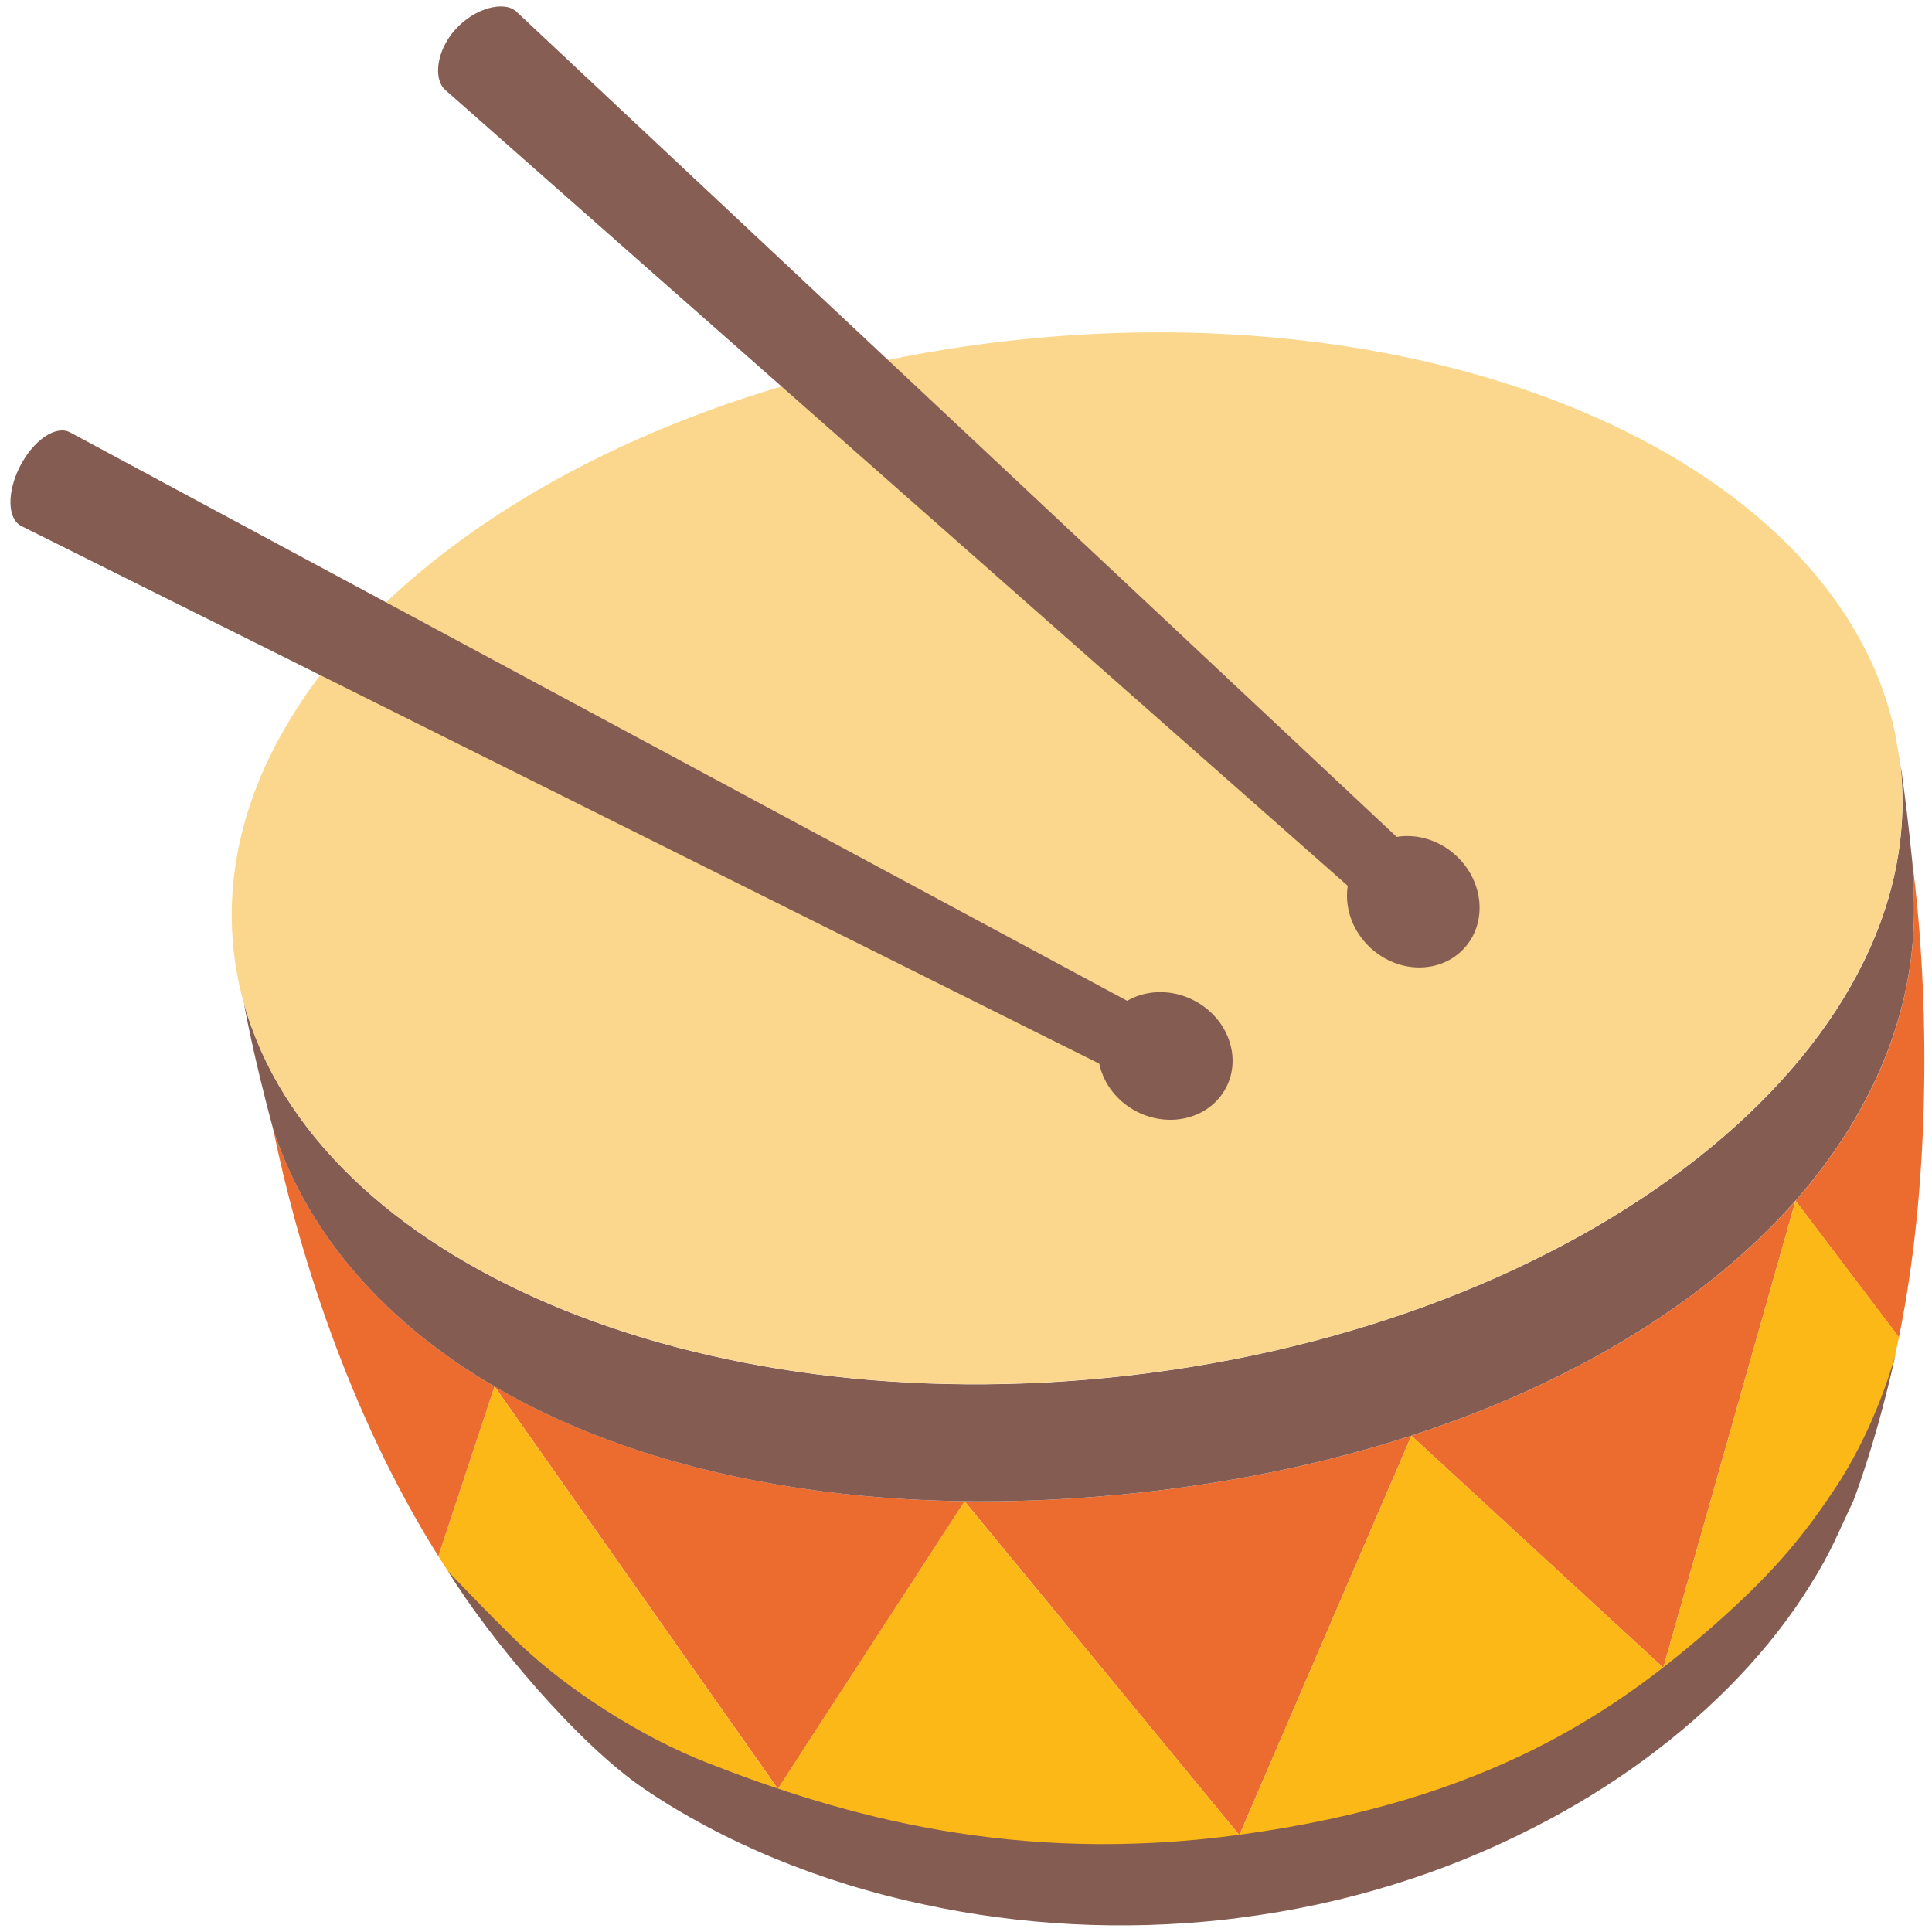 <svg width="128" height="128" style="enable-background:new 0 0 128 128;" xmlns="http://www.w3.org/2000/svg" xmlns:xlink="http://www.w3.org/1999/xlink">
  <g>
    <path d="M126.7,57.16c0.05,0.83,0.09,1.71,0.11,2.64c0.13,6.72-2.39,13.14-7.03,18.79 c-4.24,5.15-10.26,9.64-17.66,13.13c-6.98,3.3-15.2,5.69-24.33,6.9c-0.63,0.08-1.26,0.16-1.89,0.23 c-8.84,0.99-17.08,0.77-24.44-0.5c-7.16-1.22-13.47-3.44-18.69-6.49l18.77,26.66l3.64-5.61l8.73-13.44L80.81,120l1.3,1.58 l11.4-26.46l10.17,9.37l6.52,6l8.76-30.94l2.32,3.07l4.53,5.98C128.12,77.22,127.68,64.6,126.7,57.16z" style="fill:#EC6C30;"/>
    <path d="M118.96,79.55l-8.76,30.94l-6.52-6l-10.17-9.37l-11.4,26.46l-1.3-1.58L63.9,99.47l-8.73,13.44 l-3.64,5.61L32.76,91.86l-3.72,11.24c0.96,1.53,1.98,3.03,3.09,4.47c1.02,1.5,2.4,3.02,3.83,4.61c2,2.21,4.12,4.52,6.68,6.26 c0,0.01,0,0.01,0.01,0.01c5.1,3.46,11.52,6.19,18.66,7.69c6.19,1.33,12.93,1.75,19.83,0.98c0.27-0.04,0.53-0.06,0.78-0.09 c0,0,0,0,0-0.01c7.25-0.89,13.9-3.04,19.67-6c2.62-1.33,5.06-2.84,7.29-4.47c4.69-3.44,8.44-7.41,11.02-11.57 c1.44-2.3,2.5-4.67,3.17-7c1.18-2.92,2.07-6.11,2.74-9.39l-4.53-5.98L118.96,79.55z" style="fill:#FBB817;"/>
    <path d="M18.11,74.86c1.55,7.57,4.87,18.59,10.93,28.24l3.72-11.24C25.56,87.65,20.44,81.85,18.11,74.86z" style="fill:#EC6C30;"/>
  </g>
  <path d="M119.77,78.59c-4.24,5.15-10.26,9.64-17.66,13.13c-6.98,3.3-15.2,5.69-24.33,6.9 c-0.63,0.08-1.26,0.16-1.89,0.23c-8.84,0.99-17.08,0.77-24.44-0.5c-7.16-1.22-13.47-3.44-18.69-6.49c-7.2-4.21-12.33-10.01-14.65-17 c-1.36-5.03-1.94-8.34-1.94-8.34h0.01c4.75,16.98,29.78,27.84,58.38,24.64c30.49-3.43,53.48-21.55,51.35-40.48 c0.04,0.19,0.07,0.37,0.09,0.55c0.01,0.06,0.02,0.12,0.02,0.16c0.19,1.34,0.43,3.3,0.67,5.67c0,0.02,0.01,0.06,0.01,0.09 c0.05,0.83,0.09,1.71,0.11,2.64C126.93,66.52,124.41,72.94,119.77,78.59z" style="fill:#855C52;"/>
  <path d="M125.9,50.67c2.13,18.93-20.86,37.06-51.35,40.48c-28.59,3.2-53.63-7.66-58.38-24.64 c-0.32-1.12-0.55-2.27-0.68-3.45c-2.13-18.93,20.86-37.06,51.35-40.48c29.4-3.3,55.03,8.28,58.73,26.08 c0.09,0.53,0.18,1.04,0.26,1.53c0.01,0.09,0.04,0.19,0.05,0.28C125.89,50.54,125.89,50.6,125.9,50.67z" style="fill:#FAD78D;"/>
  <g>
    <path d="M75.38,69.23c-0.89,1.72-1.8,1.64-2.73,1.15L1.41,34.85c-0.93-0.48-0.96-2.26-0.07-3.98l0,0 c0.89-1.72,2.36-2.71,3.29-2.23l70.11,37.7C75.67,66.82,76.27,67.52,75.38,69.23L75.38,69.23z" style="fill:#855C52;"/>
    <ellipse cx="77.21" cy="69.99" rx="4.14" ry="4.54" style="fill:#855C52;" transform="matrix(0.46 -0.888 0.888 0.46 -20.464 106.328)"/>
  </g>
  <g>
    <path d="M92.43,58.45c-1.29,1.43-2.16,1.11-2.94,0.41L29.48,5.94c-0.77-0.71-0.59-2.58,0.71-4.01l0,0 c1.3-1.43,3.22-1.88,4-1.18l58.38,54.73C93.33,56.19,93.73,57.02,92.43,58.45L92.43,58.45z" style="fill:#875E54;"/>
    <ellipse cx="93.68" cy="59.73" rx="4.17" ry="4.57" style="fill:#875E54;" transform="matrix(0.672 -0.74 0.74 0.672 -13.519 88.929)"/>
  </g>
  <path d="M42.66,118.5c0,0.01,0,0.01,0.01,0.01c5.1,3.46,11.52,6.19,18.66,7.69 c6.19,1.33,12.93,1.75,19.83,0.98c0.27-0.04,0.53-0.06,0.78-0.09c0,0,0,0,0-0.01c7.25-0.89,13.9-3.04,19.67-6 c2.62-1.33,5.06-2.84,7.29-4.47c4.69-3.44,8.44-7.41,11.02-11.57c1.44-2.3,1.74-3.24,2.86-5.58c1.18-3.14,2.2-6.91,2.83-9.84 c-0.39,1.49-1.67,5.45-4.05,9.02c-1.92,2.88-3.84,5.35-7.84,8.89c-6.48,5.73-14.98,11.78-31.61,14.03 c-14.87,2.02-26.28-1.26-35.23-4.76c-4.57-1.79-9.26-4.89-12.31-7.75c-1.61-1.51-4.88-4.94-4.88-4.94 C32.42,108.55,38.26,115.52,42.66,118.5z" style="fill:#855C52;"/>
</svg>